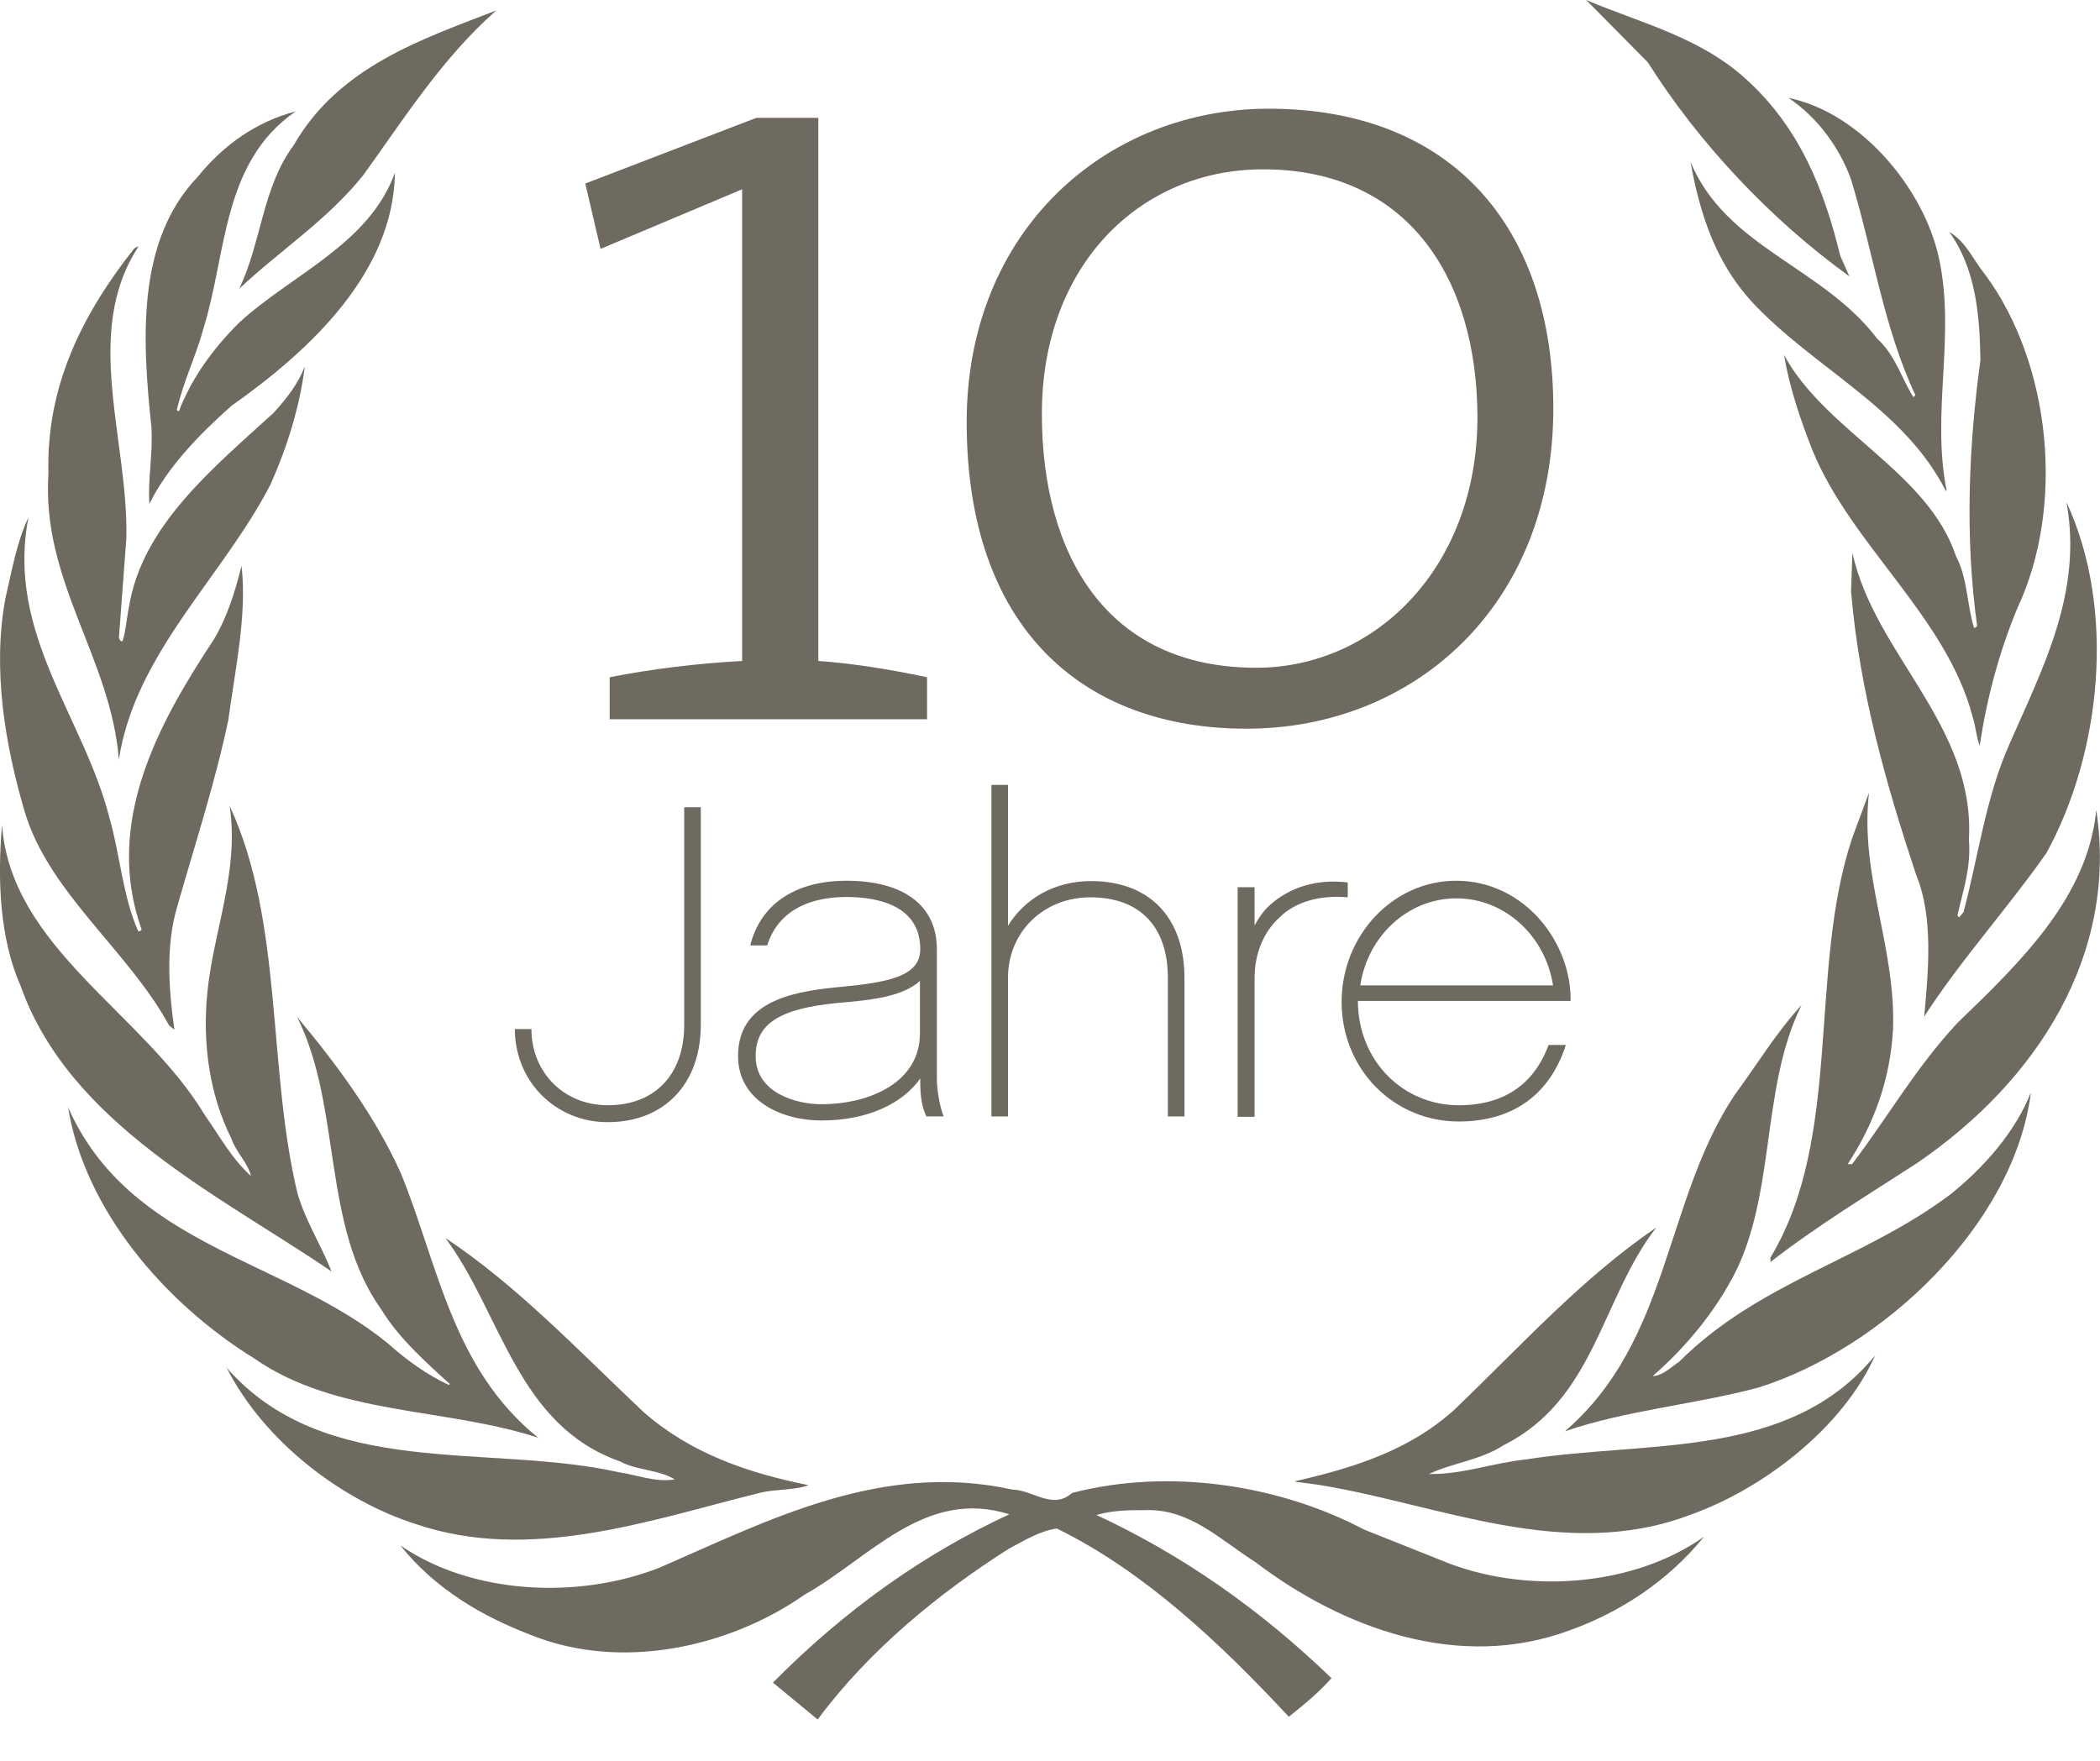 <svg xmlns="http://www.w3.org/2000/svg" width="62" height="52" viewBox="0 0 62 52"><style>.a{fill:#6E6A5F;}</style><path d="M51.94 40.97c-1.89 0.51-3.91 0.67-5.74 1.3 3.11-2.67 2.93-6.79 5.01-9.93 0.66-0.89 1.21-1.82 1.98-2.66 -1.26 2.53-0.71 5.82-2.16 8.27 -0.56 0.98-1.35 1.92-2.24 2.69 0.29-0.01 0.54-0.26 0.79-0.43 2.35-2.35 5.43-3.01 7.98-4.92 1.02-0.81 1.95-1.88 2.4-3.03C59.47 36.16 55.59 39.81 51.94 40.97L51.94 40.97z" class="a"/><path d="M60.42 25.19c-1.15 1.64-2.54 3.17-3.61 4.83 0.12-1.32 0.28-2.94-0.24-4.19 -0.89-2.69-1.67-5.42-1.92-8.37l0.04-1.13c0.67 3.02 3.63 5.09 3.44 8.47 0.07 0.82-0.18 1.52-0.34 2.24l0.05 0.05 0.13-0.15c0.44-1.66 0.66-3.4 1.35-4.95 0.97-2.23 2.18-4.48 1.69-7.16C62.48 18 62.04 22.23 60.42 25.19L60.42 25.19z" class="a"/><path d="M58.61 8.11c1.94 2.63 2.37 6.83 0.95 9.85 -0.53 1.28-0.9 2.64-1.11 4.06 -0.1-0.24-0.12-0.57-0.21-0.85 -0.77-2.95-3.57-5.06-4.72-7.85 -0.36-0.91-0.68-1.85-0.85-2.84 1.23 2.27 4.25 3.45 5.08 5.95 0.34 0.63 0.32 1.43 0.53 2.11 0.05 0 0.09-0.03 0.09-0.08 -0.36-2.58-0.25-5.28 0.1-7.82 -0.02-1.38-0.15-2.72-0.92-3.79C58.04 7.13 58.26 7.68 58.61 8.11L58.61 8.11z" class="a"/><path d="M57.24 7.6c0.51 2.31-0.23 4.55 0.23 6.88l-0.02 0.02c-1.25-2.47-3.92-3.63-5.75-5.61 -1.06-1.17-1.52-2.6-1.79-4.11 1.05 2.53 3.89 3.09 5.51 5.22 0.54 0.49 0.72 1.17 1.07 1.73l0.06-0.06c-0.94-2-1.25-4.24-1.9-6.37 -0.33-0.92-0.98-1.83-1.85-2.41C54.94 3.33 56.79 5.56 57.24 7.6L57.24 7.6z" class="a"/><path d="M51.52 2.31c1.61 1.44 2.34 3.3 2.81 5.24l0.27 0.61c-2.33-1.68-4.45-3.94-5.95-6.32L46.83 0C48.43 0.68 50.15 1.08 51.52 2.31L51.52 2.31z" class="a"/><path d="M14.65 0.31c-1.61 1.42-2.73 3.21-3.93 4.87 -1.07 1.33-2.45 2.21-3.66 3.35 0.66-1.36 0.68-2.99 1.61-4.24C10 1.97 12.45 1.16 14.65 0.31L14.65 0.31z" class="a"/><path d="M5.83 5.23c0.79-0.98 1.78-1.65 2.9-1.94 -2.17 1.49-2.03 4.17-2.72 6.4 -0.22 0.82-0.6 1.58-0.79 2.42l0.06 0.04c0.36-0.95 1-1.85 1.79-2.63 1.55-1.42 3.83-2.31 4.59-4.42 -0.04 2.93-2.48 5.23-4.82 6.88 -0.96 0.85-1.89 1.81-2.43 2.9 -0.05-0.74 0.11-1.48 0.06-2.27C4.2 10.05 4.02 7.13 5.83 5.23L5.83 5.23z" class="a"/><path d="M1.43 13.98c-0.07-2.59 1.01-4.71 2.53-6.64 0.04-0.02 0.08-0.06 0.13-0.06 -1.67 2.54-0.29 5.73-0.36 8.62l-0.22 2.95c0.03 0.02 0.03 0.11 0.11 0.08 0.1-0.33 0.12-0.68 0.19-1.02 0.39-2.38 2.46-4.07 4.27-5.72 0.39-0.43 0.73-0.87 0.92-1.37 -0.15 1.19-0.52 2.38-1.01 3.48 -1.41 2.74-4 4.99-4.48 8.13C3.27 19.42 1.22 17.17 1.43 13.98L1.43 13.98z" class="a"/><path d="M0.16 17.67c0.19-0.81 0.33-1.65 0.68-2.39 -0.67 3.43 1.64 5.9 2.39 8.87 0.32 1.11 0.39 2.31 0.85 3.35 0.04 0.02 0.08-0.02 0.1-0.05 -1.12-3.16 0.5-6.09 2.13-8.56 0.4-0.67 0.63-1.41 0.82-2.18 0.17 1.43-0.19 3.07-0.39 4.56 -0.4 1.89-0.99 3.68-1.51 5.51 -0.34 1.15-0.25 2.44-0.08 3.63l-0.16-0.13c-1.2-2.21-3.57-3.93-4.27-6.34C0.15 21.99-0.23 19.76 0.16 17.67L0.16 17.67z" class="a"/><path d="M0.06 24.36c0.26 3.63 4.17 5.55 5.98 8.56 0.43 0.61 0.8 1.3 1.37 1.81 -0.09-0.39-0.45-0.71-0.58-1.11 -0.63-1.26-0.86-2.76-0.71-4.29 0.18-1.85 0.95-3.58 0.66-5.53 1.59 3.43 1.11 7.71 2 11.43 0.23 0.81 0.7 1.54 1.01 2.32 -3.27-2.23-7.73-4.34-9.18-8.43C-0.01 27.72-0.08 25.98 0.06 24.36L0.06 24.36z" class="a"/><path d="M2.01 32.7c1.82 4.12 6.39 4.47 9.45 6.98 0.56 0.5 1.15 0.92 1.79 1.22l0.03-0.03c-0.7-0.63-1.51-1.36-2.01-2.18 -1.79-2.49-1.16-5.98-2.5-8.66 1.22 1.46 2.33 2.98 3.07 4.63 1.1 2.7 1.51 5.75 4.05 7.8 -2.74-0.9-5.95-0.65-8.38-2.34C4.86 38.48 2.5 35.73 2.01 32.7L2.01 32.7z" class="a"/><path d="M6.69 40.39c2.92 3.33 7.7 2.22 11.59 3.09 0.55 0.08 1.05 0.3 1.64 0.21 -0.46-0.29-1.11-0.26-1.61-0.53 -3.05-1.07-3.5-4.37-5.16-6.6 2.12 1.41 3.9 3.3 5.85 5.14 1.4 1.23 3.09 1.8 4.87 2.16 -0.43 0.16-0.99 0.11-1.45 0.23 -3.2 0.79-6.75 2.07-10.14 0.92C10.08 44.31 7.8 42.57 6.69 40.39L6.69 40.39z" class="a"/><path d="M46.36 48.14c-3.29 1.23-6.73-0.06-9.3-2.01 -1.04-0.66-1.96-1.61-3.31-1.53 -0.49-0.01-0.96 0.02-1.38 0.14 2.5 1.16 4.82 2.77 6.94 4.82 -0.36 0.41-0.82 0.79-1.26 1.14 -2.04-2.2-4.31-4.32-6.85-5.56 -0.5 0.07-0.97 0.36-1.42 0.6 -2.06 1.31-4.11 2.98-5.64 5.04l-1.32-1.09c2.11-2.13 4.43-3.79 6.98-4.97 -2.5-0.79-4.14 1.31-6.04 2.37 -2.21 1.55-5.4 2.27-8.07 1.2 -1.44-0.55-2.83-1.35-3.87-2.65 2.11 1.45 5.24 1.6 7.64 0.66 3.21-1.39 6.55-3.16 10.43-2.31 0.6 0.01 1.19 0.61 1.76 0.1 2.88-0.75 6.14-0.23 8.62 1.08l2.56 1.02c2.38 0.88 5.44 0.64 7.48-0.81C49.26 46.68 47.84 47.61 46.36 48.14L46.36 48.14z" class="a"/><path d="M49.89 44.74c-3.7 1.4-7.42-0.32-10.96-0.89l-0.68-0.09v-0.02c1.69-0.39 3.34-0.89 4.69-2.11 1.99-1.91 3.75-3.87 5.96-5.38 -1.63 2.1-1.81 5.08-4.51 6.43 -0.67 0.44-1.51 0.52-2.2 0.85 0.98 0.02 1.89-0.33 2.86-0.43 3.63-0.57 7.77 0.02 10.31-3.07C54.4 42.18 52.04 43.98 49.89 44.74L49.89 44.74z" class="a"/><path d="M56.61 34.34c-1.46 0.95-2.94 1.84-4.34 2.93v-0.13c2.15-3.57 1.1-8.48 2.42-12.41l0.49-1.32c-0.28 2.45 0.79 4.52 0.71 6.98 -0.08 1.48-0.56 2.8-1.34 3.99h0.13c1.05-1.38 1.88-2.85 3.11-4.17 1.91-1.84 3.85-3.73 4.1-6.29C62.54 28.18 60.15 31.92 56.61 34.34L56.61 34.34z" class="a"/><path d="M18 21.24v-1.24c1.21-0.24 2.59-0.41 3.91-0.48V5.59l-4.18 1.76 -0.45-1.93 5.05-1.94h1.83v16.04c1 0.07 2.07 0.24 3.21 0.48v1.24H18z" class="a"/><path d="M36.8 21.52c-4.87 0-8.26-3.01-8.26-9.05 0-5.7 4.15-9.26 8.92-9.26 5.39 0 8.4 3.49 8.4 8.85C45.86 17.89 41.74 21.52 36.8 21.52zM37.29 5c-3.63 0-6.53 2.83-6.53 7.22 0 4.15 1.9 7.5 6.33 7.5 3.49 0 6.53-2.94 6.53-7.4C43.61 8.21 41.57 5 37.29 5z" class="a"/><path d="M20.69 30.27c0 1.74-1.08 2.87-2.75 2.87 -1.54 0-2.74-1.21-2.74-2.75h0.49c0 1.28 0.96 2.25 2.25 2.25 1.4 0 2.26-0.91 2.26-2.37v-6.43h0.49V30.27z" class="a"/><path d="M27.35 32.97c-0.12-0.25-0.18-0.56-0.18-0.99v-0.13c-0.54 0.76-1.58 1.24-2.92 1.24 -1.18 0-2.46-0.59-2.46-1.9 0-1.54 1.44-1.89 2.88-2.03 1.5-0.14 2.5-0.3 2.5-1.13 0-1.25-1.18-1.54-2.18-1.54 -1.24 0-2.05 0.51-2.34 1.43h-0.5c0.3-1.21 1.32-1.91 2.84-1.91 1.7 0 2.67 0.74 2.67 2.02v3.83c0 0.34 0.09 0.84 0.2 1.11H27.35zM27.17 28.96c-0.53 0.49-1.51 0.58-2.45 0.66 -1.74 0.17-2.41 0.63-2.41 1.57 0 1.12 1.26 1.42 1.93 1.42 1.46 0 2.92-0.66 2.92-2.09V28.96z" class="a"/><path d="M34.97 32.97H34.48v-4.09c0-1.49-0.8-2.38-2.29-2.38 -1.37 0-2.43 1.01-2.43 2.38v4.09h-0.49v-9.79h0.49v4.16c0.49-0.8 1.37-1.32 2.45-1.32 1.74 0 2.76 1.09 2.76 2.86V32.97z" class="a"/><path d="M39.79 26.5c-0.89-0.08-1.58 0.17-2 0.58 -0.49 0.44-0.75 1.09-0.75 1.81v4.09h-0.5v-6.78h0.5v1.13c0.12-0.22 0.26-0.43 0.45-0.6 0.59-0.53 1.38-0.78 2.3-0.67V26.5z" class="a"/><path d="M40.09 29.57c0.01 1.76 1.33 3.07 2.98 3.07 1.59 0 2.32-0.88 2.65-1.78h0.51c-0.47 1.46-1.56 2.26-3.16 2.26 -1.93 0-3.46-1.55-3.46-3.53 0-1.97 1.52-3.58 3.38-3.58 2.03 0 3.41 1.84 3.38 3.55H40.09zM45.85 29.09c-0.23-1.46-1.43-2.56-2.85-2.56 -1.43 0-2.62 1.11-2.84 2.57H45.85z" class="a"/></svg>